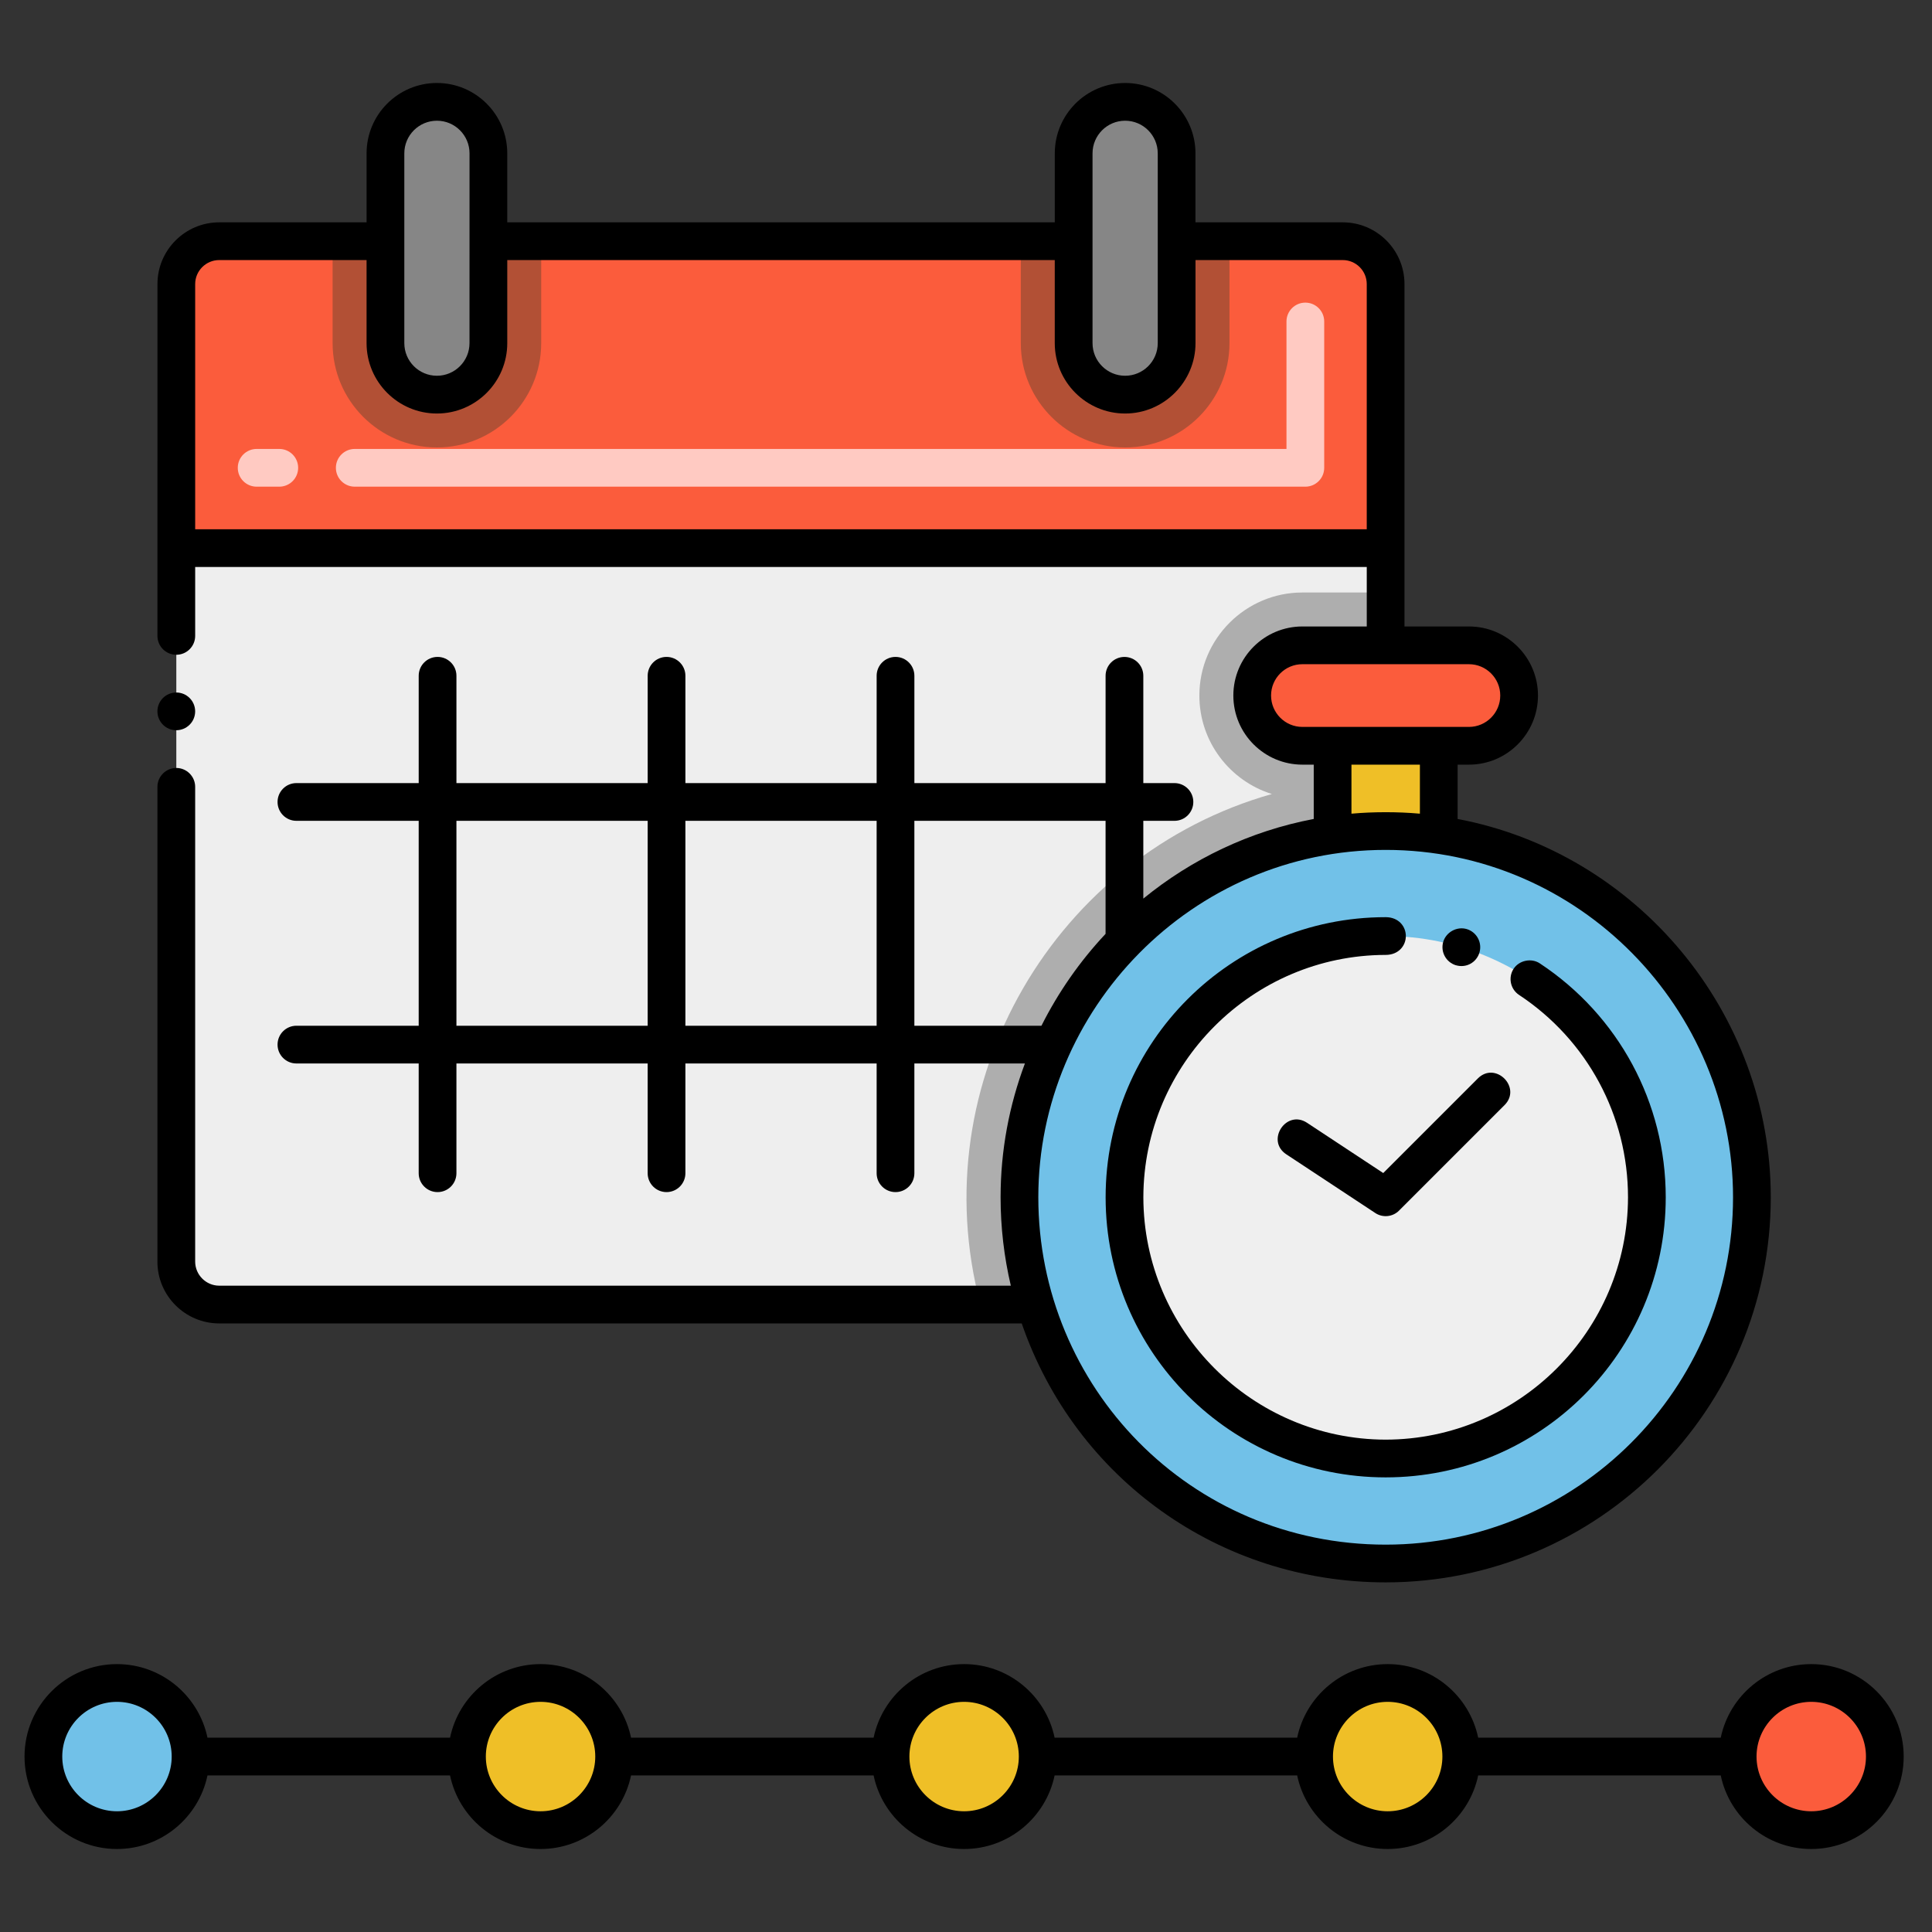 <svg id="Layer_1" height="512" viewBox="0 0 256 256" width="512" xmlns="http://www.w3.org/2000/svg"><rect x="0" y="0" width="256" height="256" fill="#333333" stroke="none"/><g><circle cx="15.5" cy="232.753" fill="#71c1e8" r="9.75"/><g fill="#efbf27"><circle cx="71.625" cy="232.753" r="9.75"/><circle cx="127.75" cy="232.753" r="9.75"/><circle cx="183.875" cy="232.753" r="9.75"/></g><circle cx="240" cy="232.753" fill="#fb5c3c" r="9.75"/><g><path d="m183.602 72.63v12.88h-11.03c-3.67 0-6.65 2.98-6.65 6.65 0 3.68 2.98 6.66 6.65 6.66h4.01l-.01.01v11.8c-23.46 3.41-41.49 23.61-41.49 48.02 0 4.94.74 9.71 2.12 14.21h-108.15c-3.14 0-5.69-2.54-5.69-5.68v-94.55z" fill="#eee"/><path d="m183.602 37.64v34.99h-160.24v-34.99c0-3.14 2.55-5.68 5.69-5.68h22.02v13.51c0 3.77 3.07 6.82 6.82 6.82 3.77 0 6.82-3.05 6.82-6.82v-13.51h77.55v13.51c0 3.77 3.07 6.82 6.82 6.82 3.77 0 6.83-3.05 6.83-6.82v-13.51h22.01c3.14 0 5.68 2.54 5.68 5.68z" fill="#fb5c3c"/><path d="m71.712 31.96v13.51c0 7.62-6.2 13.82-13.82 13.82s-13.82-6.2-13.82-13.82v-13.51h7v13.51c0 3.77 3.07 6.82 6.82 6.82 3.77 0 6.82-3.05 6.82-6.82v-13.51z" fill="#b25035"/><path d="m162.912 31.96v13.51c0 7.62-6.2 13.82-13.83 13.82-7.62 0-13.82-6.2-13.82-13.82v-13.51h7v13.51c0 3.77 3.07 6.82 6.82 6.82 3.77 0 6.83-3.05 6.83-6.82v-13.51z" fill="#b25035"/><path d="m64.716 20.318v25.155c0 3.767-3.054 6.821-6.821 6.821-3.756 0-6.821-3.054-6.821-6.821v-25.155c0-3.767 3.054-6.821 6.821-6.821 3.756 0 6.821 3.054 6.821 6.821z" fill="#868686"/><path d="m155.907 20.318v25.155c0 3.767-3.054 6.821-6.821 6.821-3.756 0-6.821-3.054-6.821-6.821v-25.155c0-3.767 3.054-6.821 6.821-6.821 3.757 0 6.821 3.054 6.821 6.821z" fill="#868686"/><path d="m232.138 158.645c0 26.81-21.729 48.528-48.528 48.528-21.855 0-40.334-14.445-46.414-34.31-1.375-4.5-2.114-9.274-2.114-14.217 0-24.412 18.025-44.607 41.493-48.017 4.497-.668 9.381-.696 14.07 0 23.469 3.409 41.493 23.605 41.493 48.016z" fill="#71c1e8"/><path d="m190.645 98.821v11.808c-4.497-.668-9.381-.696-14.07 0v-11.808z" fill="#efbf27"/><path d="m165.922 92.16c0 3.68 2.98 6.66 6.65 6.66h4.01l-.01.01v11.8c-23.46 3.41-41.49 23.61-41.49 48.02 0 4.94.74 9.71 2.12 14.21h-7.29c-7.83-29.61 10.02-59.56 38.62-67.65-5.56-1.73-9.61-6.92-9.61-13.05 0-7.52 6.13-13.65 13.65-13.65h11.03v7h-11.03c-3.67 0-6.65 2.98-6.65 6.65z" fill="#aeaeae"/><path d="m201.292 92.16c0 3.68-2.98 6.66-6.65 6.66h-22.07c-3.67 0-6.65-2.98-6.65-6.66 0-3.67 2.98-6.65 6.65-6.65h22.07c3.67 0 6.65 2.98 6.65 6.65z" fill="#fb5c3c"/><circle cx="183.61" cy="158.645" fill="#efefef" r="34.612"/></g><g><path d="m172.965 64.487h-125.958c-1.381 0-2.5-1.119-2.5-2.5s1.119-2.5 2.5-2.5h123.458v-16.888c0-1.381 1.119-2.5 2.5-2.5s2.5 1.119 2.5 2.5v19.388c0 1.381-1.119 2.5-2.5 2.5zm-135.958 0h-3c-1.381 0-2.5-1.119-2.5-2.5s1.119-2.5 2.5-2.5h3c1.381 0 2.5 1.119 2.5 2.5s-1.119 2.5-2.5 2.5z" fill="#ffcac2"/></g><path d="m3.25 232.753c0 6.755 5.495 12.25 12.25 12.25 5.898 0 10.834-4.19 11.992-9.75h32.141c1.158 5.56 6.094 9.75 11.992 9.75s10.834-4.19 11.992-9.75h32.141c1.158 5.56 6.094 9.75 11.992 9.75s10.834-4.19 11.992-9.75h32.141c1.158 5.56 6.094 9.75 11.992 9.75s10.834-4.19 11.992-9.75h32.141c1.158 5.56 6.094 9.75 11.992 9.75 6.755 0 12.25-5.495 12.25-12.25s-5.495-12.25-12.25-12.25c-5.898 0-10.834 4.19-11.992 9.75h-32.141c-1.158-5.56-6.094-9.75-11.992-9.75s-10.834 4.19-11.992 9.75h-32.141c-1.158-5.56-6.094-9.75-11.992-9.75s-10.834 4.19-11.992 9.75h-32.141c-1.158-5.56-6.094-9.75-11.992-9.75s-10.834 4.19-11.992 9.75h-32.141c-1.158-5.56-6.094-9.75-11.992-9.75-6.755 0-12.25 5.496-12.25 12.25zm236.75-7.25c3.998 0 7.25 3.252 7.25 7.25s-3.252 7.25-7.25 7.25-7.25-3.252-7.25-7.25 3.252-7.25 7.25-7.25zm-56.125 0c3.998 0 7.25 3.252 7.25 7.25s-3.252 7.25-7.25 7.25-7.25-3.252-7.25-7.25 3.252-7.25 7.25-7.25zm-56.125 0c3.998 0 7.25 3.252 7.25 7.25s-3.252 7.25-7.25 7.25-7.25-3.252-7.25-7.25 3.252-7.25 7.25-7.25zm-56.125 0c3.998 0 7.25 3.252 7.25 7.25s-3.252 7.25-7.25 7.25-7.25-3.252-7.25-7.25 3.252-7.25 7.25-7.25zm-48.875 7.25c0 3.998-3.252 7.25-7.25 7.25s-7.25-3.252-7.25-7.25 3.252-7.25 7.25-7.25 7.25 3.253 7.25 7.25z"/><path d="m173.196 148.779c-2.756-1.821-5.515 2.353-2.754 4.174l11.791 7.779c.996.657 2.312.515 3.145-.319l13.976-13.976c2.336-2.335-1.196-5.874-3.535-3.535l-12.533 12.533z"/><path d="m183.609 195.76c20.511 0 37.11-16.602 37.11-37.11 0-12.52-6.24-24.1-16.689-31-1.12-.74-2.73-.4-3.461.71-.76 1.15-.439 2.71.711 3.47 9.039 5.97 14.439 16 14.439 26.82-.03 17.67-14.43 32.08-32.11 32.11-17.67-.03-32.079-14.44-32.109-32.11.03-17.68 14.439-32.09 32.109-32.12 1.717 0 2.671-1.232 2.671-2.49.009-1.245-.922-2.51-2.671-2.51-20.464 0-37.109 16.55-37.109 37.12 0 20.51 16.602 37.11 37.109 37.11z"/><path d="m192.899 127.9h.011c1.402.409 2.733-.389 3.12-1.67.399-1.32-.351-2.72-1.671-3.12-1.3-.39-2.729.39-3.119 1.67-.393 1.322.34 2.7 1.659 3.12z"/><circle cx="23.359" cy="94.26" r="2.5"/><path d="m20.859 167.18c0 4.51 3.681 8.18 8.19 8.18h106.335c7.112 20.6 26.261 34.313 48.225 34.313 28.137 0 51.027-22.891 51.027-51.028 0-24.446-17.695-45.619-41.493-50.128v-7.197h1.497c5.046 0 9.15-4.109 9.15-9.16 0-5.045-4.104-9.15-9.15-9.15h-8.54c0-11.435 0-35.459 0-45.37 0-4.511-3.669-8.18-8.18-8.18h-19.515v-9.143c0-5.14-4.181-9.321-9.32-9.321s-9.321 4.181-9.321 9.321v9.143h-72.55v-9.143c0-5.14-4.181-9.321-9.32-9.321s-9.321 4.181-9.321 9.321v9.143h-19.521c-4.516 0-8.189 3.669-8.189 8.18 0 27.332-.003 42.986-.003 46.62 0 1.38 1.12 2.5 2.5 2.5 1.381 0 2.5-1.12 2.5-2.5v-9.13h155.242v7.88h-8.529c-5.046 0-9.15 4.104-9.15 9.15 0 5.051 4.104 9.16 9.15 9.16h1.503v7.197c-8.476 1.607-16.179 5.324-22.582 10.553v-10.306h4.125c1.381 0 2.5-1.119 2.5-2.5s-1.119-2.5-2.5-2.5h-4.125v-14.217c0-1.381-1.119-2.5-2.5-2.5s-2.5 1.119-2.5 2.5v14.217h-25.335v-14.22c0-1.381-1.119-2.5-2.5-2.5s-2.5 1.119-2.5 2.5v14.22h-25.34v-14.22c0-1.381-1.119-2.5-2.5-2.5s-2.5 1.119-2.5 2.5v14.22h-25.34v-14.22c0-1.381-1.119-2.5-2.5-2.5s-2.5 1.119-2.5 2.5v14.22h-16.203c-1.381 0-2.5 1.119-2.5 2.5s1.119 2.5 2.5 2.5h16.202v27.152h-16.202c-1.381 0-2.5 1.119-2.5 2.5s1.119 2.5 2.5 2.5h16.202v14.543c0 1.381 1.119 2.5 2.5 2.5s2.5-1.119 2.5-2.5v-14.543h25.34v14.543c0 1.381 1.119 2.5 2.5 2.5s2.5-1.119 2.5-2.5v-14.543h25.34v14.543c0 1.381 1.119 2.5 2.5 2.5s2.5-1.119 2.5-2.5v-14.543h14.647c-2.083 5.556-3.223 11.537-3.223 17.729 0 3.964.46 7.89 1.357 11.714h-104.889c-1.75 0-3.18-1.43-3.19-3.18v-62.92c0-1.37-1.119-2.5-2.5-2.5-1.38 0-2.5 1.13-2.5 2.5v62.921zm123.907-146.863c0-2.382 1.938-4.321 4.321-4.321 2.382 0 4.32 1.938 4.32 4.321v25.155c0 2.383-1.937 4.318-4.325 4.318-2.382 0-4.316-1.938-4.316-4.318zm-91.192 0c0-2.382 1.938-4.321 4.321-4.321 2.382 0 4.32 1.938 4.32 4.321 0 12.692-.004 7.341-.004 25.153 0 2.382-1.938 4.32-4.32 4.32s-4.317-1.937-4.317-4.318zm-27.712 17.323c0-1.753 1.431-3.18 3.189-3.18h19.521v11.01c0 5.138 4.182 9.323 9.323 9.323 5.14 0 9.32-4.181 9.32-9.321v-11.012h72.546v11.01c0 5.154 4.198 9.323 9.325 9.323 5.156 0 9.325-4.229 9.325-9.323v-11.01h19.51c1.753 0 3.18 1.427 3.18 3.18v32.49h-155.239zm142.56 54.52c0-2.288 1.862-4.15 4.15-4.15h22.069c2.288 0 4.15 1.862 4.15 4.15 0 2.294-1.862 4.16-4.15 4.16h-22.069c-2.288 0-4.15-1.866-4.15-4.16zm10.653 15.657v-6.496h9.069v6.496c-3.011-.267-6.197-.256-9.069 0zm4.532 4.799c25.75 0 46.03 21.181 46.03 46.029 0 25.38-20.647 46.028-46.027 46.028-25.956 0-46.028-20.924-46.028-46.028 0-24.874 20.311-46.029 46.025-46.029zm-123.128 23.3v-27.152h25.34v27.152zm30.339 0v-27.152h25.34v27.152zm30.34 0v-27.152h25.335v14.977c-3.394 3.617-6.259 7.721-8.497 12.176h-16.838z"/></g></svg>